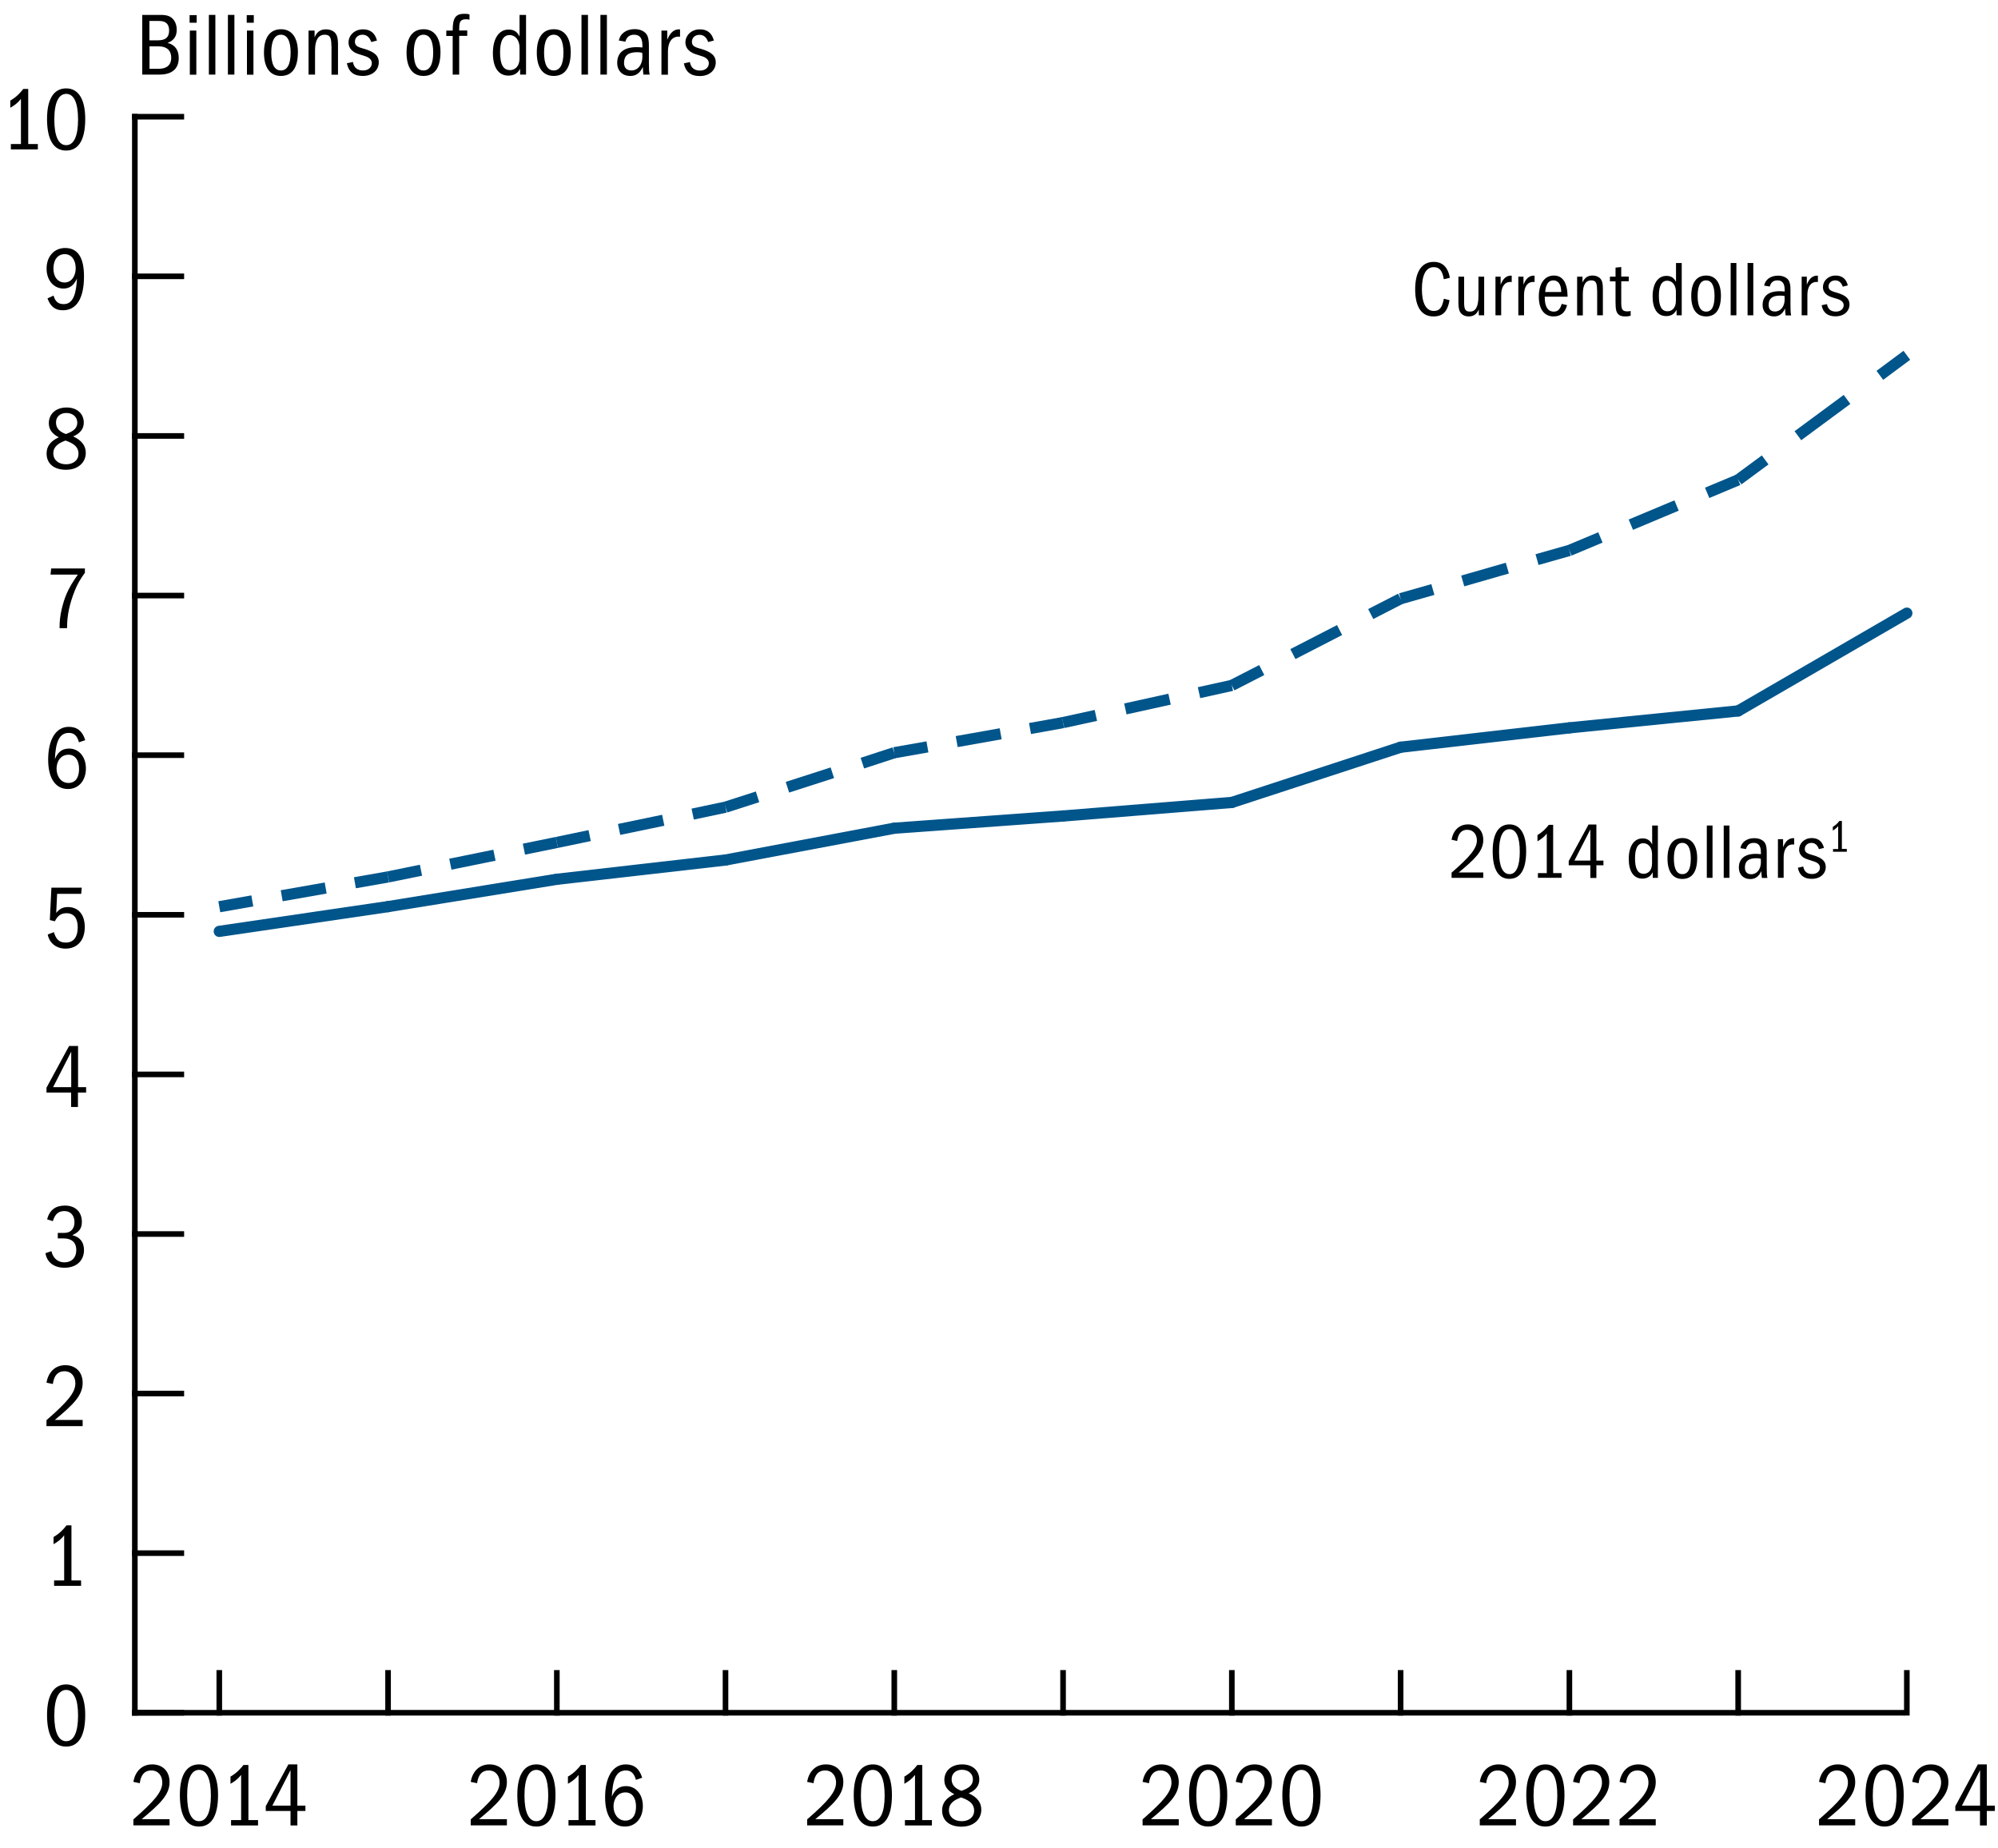 <?xml version="1.0" encoding="utf-8"?>
<!-- Generator: Adobe Illustrator 27.9.4, SVG Export Plug-In . SVG Version: 9.03 Build 54784)  -->
<svg version="1.1" xmlns="http://www.w3.org/2000/svg" xmlns:xlink="http://www.w3.org/1999/xlink" x="0px" y="0px"
	 viewBox="0 0 178.4 164.97" style="enable-background:new 0 0 178.4 164.97;" xml:space="preserve">
<style type="text/css">
	.st0{fill:none;stroke:#000000;stroke-width:0.5;stroke-linecap:square;stroke-miterlimit:10;}
	.st1{fill:none;stroke:#00558B;stroke-linecap:round;stroke-miterlimit:10;}
	.st2{fill:none;stroke:#00558B;stroke-miterlimit:10;}
	.st3{fill:none;stroke:#00558B;stroke-miterlimit:10;stroke-dasharray:3.987,2.658;}
	.st4{fill:none;stroke:#00558B;stroke-miterlimit:10;stroke-dasharray:4.02,2.68;}
	.st5{fill:none;stroke:#00558B;stroke-miterlimit:10;stroke-dasharray:4.026,2.684;}
	.st6{fill:none;stroke:#00558B;stroke-miterlimit:10;stroke-dasharray:4.214,2.809;}
	.st7{fill:none;stroke:#00558B;stroke-miterlimit:10;stroke-dasharray:3.989,2.659;}
	.st8{fill:none;stroke:#00558B;stroke-miterlimit:10;stroke-dasharray:4.042,2.694;}
	.st9{fill:none;stroke:#00558B;stroke-miterlimit:10;stroke-dasharray:4.688,3.125;}
	.st10{fill:none;stroke:#00558B;stroke-miterlimit:10;stroke-dasharray:4.146,2.764;}
	.st11{fill:none;stroke:#00558B;stroke-miterlimit:10;stroke-dasharray:4.428,2.952;}
	.st12{fill:none;stroke:#00558B;stroke-miterlimit:10;stroke-dasharray:5.453,3.635;}
</style>
<g id="extras">
</g>
<g id="graph">
	<g>
		<line class="st0" x1="12.04" y1="152.91" x2="169.8" y2="152.91"/>
		<g>
			<g>
				<line class="st0" x1="19.58" y1="152.91" x2="19.58" y2="149.35"/>
				<line class="st0" x1="34.65" y1="152.91" x2="34.65" y2="149.35"/>
				<line class="st0" x1="49.72" y1="152.91" x2="49.72" y2="149.35"/>
				<line class="st0" x1="64.78" y1="152.91" x2="64.78" y2="149.35"/>
				<line class="st0" x1="79.85" y1="152.91" x2="79.85" y2="149.35"/>
				<line class="st0" x1="94.92" y1="152.91" x2="94.92" y2="149.35"/>
				<line class="st0" x1="109.99" y1="152.91" x2="109.99" y2="149.35"/>
				<line class="st0" x1="125.06" y1="152.91" x2="125.06" y2="149.35"/>
				<line class="st0" x1="140.13" y1="152.91" x2="140.13" y2="149.35"/>
				<line class="st0" x1="155.2" y1="152.91" x2="155.2" y2="149.35"/>
				<line class="st0" x1="170.26" y1="152.91" x2="170.26" y2="149.35"/>
			</g>
			<g>
			</g>
		</g>
	</g>
	<g>
		<g>
			<g>
				<path d="M4.2,153.11c0-1.85,0.65-2.73,1.71-2.73c1.1,0,1.7,0.98,1.7,2.73c0,2.02-0.69,2.82-1.7,2.82
					C4.79,155.94,4.2,154.96,4.2,153.11z M6.97,153.16c0-1.5-0.37-2.29-1.06-2.29c-0.66,0-1.06,0.75-1.06,2.29
					c0,1.5,0.38,2.29,1.06,2.29S6.97,154.66,6.97,153.16z"/>
			</g>
			<g>
				<path d="M4.83,141.1h0.9v-4.03c-0.26,0.34-0.57,0.58-0.95,0.79v-0.64c0.55-0.32,0.88-0.68,1.16-1.04h0.44v4.92h0.86v0.48H4.83
					V141.1z"/>
			</g>
			<g>
				<path d="M4.15,126.79c1.88-1.64,2.58-2.46,2.58-3.29c0-0.6-0.35-1.08-0.98-1.08c-0.57,0-0.93,0.36-1.03,1.14l-0.57-0.12
					c0.17-0.99,0.81-1.56,1.68-1.56c0.94,0,1.55,0.62,1.55,1.58c0,1.13-0.84,1.94-2.49,3.31h2.49v0.55H4.15V126.79z"/>
			</g>
			<g>
				<path d="M5.16,110.07h0.55c0.7,0,0.94-0.47,0.94-0.95c0-0.61-0.35-1-0.9-1c-0.49,0-0.83,0.23-1.03,0.9l-0.51-0.16
					c0.22-0.86,0.77-1.23,1.59-1.23c0.92,0,1.51,0.56,1.51,1.45c0,0.54-0.19,0.9-0.86,1.19c0.7,0.17,1.05,0.63,1.05,1.34
					c0,0.9-0.64,1.57-1.74,1.57c-0.92,0-1.57-0.47-1.7-1.3l0.53-0.18c0.17,0.74,0.69,1,1.16,1c0.62,0,1.06-0.39,1.06-1.1
					c0-0.73-0.46-1.04-1.16-1.04H5.16V110.07z"/>
			</g>
			<g>
				<path d="M6.35,97.54H4.15v-0.43l2.02-3.73h0.8v3.68h0.72v0.48H6.96v1.29H6.35V97.54z M4.74,97.06h1.62v-3.17L4.74,97.06z"/>
			</g>
			<g>
				<path d="M5.88,84.15c0.75,0,1.06-0.57,1.06-1.36c0-0.81-0.34-1.26-1-1.26c-0.47,0-0.79,0.2-1.04,0.72l-0.45-0.11l0.14-2.89H7.3
					L7.25,79.8H5.1l-0.08,1.7c0.32-0.39,0.61-0.52,1.05-0.52c0.97,0,1.5,0.73,1.5,1.78c0,1.23-0.7,1.93-1.72,1.93
					c-0.79,0-1.43-0.46-1.59-1.26l0.55-0.21C5.03,83.96,5.37,84.15,5.88,84.15z"/>
			</g>
			<g>
				<path d="M6.15,65.43c-0.9,0-1.18,0.89-1.25,2.34c0.28-0.68,0.7-0.94,1.27-0.94c0.88,0,1.5,0.74,1.5,1.78
					c0,1.05-0.62,1.83-1.61,1.83c-1.06,0-1.76-0.9-1.76-2.62c0-1.78,0.68-2.93,1.84-2.93c0.74,0,1.22,0.37,1.47,1.19l-0.56,0.19
					C6.89,65.67,6.6,65.43,6.15,65.43z M7.06,68.65c0-0.8-0.37-1.27-0.94-1.27c-0.72,0-1.07,0.62-1.07,1.25
					c0,0.65,0.38,1.27,1.06,1.27C6.72,69.9,7.06,69.44,7.06,68.65z"/>
			</g>
			<g>
				<path d="M5.32,55.97c0-0.51,0.06-1.03,0.18-1.55c0.26-1.08,0.53-1.82,1.45-3.12H4.51l0.06-0.55h3.01v0.39
					c-0.39,0.52-0.7,1.06-0.91,1.61c-0.44,1.11-0.68,2.14-0.68,3.23v0.1H5.32V55.97z"/>
			</g>
			<g>
				<path d="M7.66,40.43c0,0.83-0.66,1.51-1.77,1.51c-1.11,0-1.73-0.58-1.73-1.45c0-0.63,0.33-1.1,1.09-1.45
					c-0.62-0.32-0.89-0.72-0.89-1.26c0-0.82,0.62-1.4,1.59-1.4c0.93,0,1.53,0.55,1.53,1.35c0,0.55-0.32,0.97-0.95,1.23
					C7.32,39.32,7.66,39.82,7.66,40.43z M4.76,40.47c0,0.6,0.47,0.98,1.14,0.98c0.63,0,1.11-0.35,1.11-0.94
					c0-0.54-0.32-0.89-1.16-1.18C5.23,39.56,4.76,39.87,4.76,40.47z M6.9,37.73c0-0.5-0.39-0.86-0.98-0.86
					c-0.54,0-0.92,0.34-0.92,0.84c0,0.46,0.24,0.81,0.88,1.04C6.63,38.49,6.9,38.18,6.9,37.73z"/>
			</g>
			<g>
				<path d="M5.71,27.15c0.92,0,1.11-1.2,1.16-2.28c-0.28,0.65-0.7,0.89-1.21,0.89c-0.83,0-1.5-0.7-1.5-1.78
					c0-1.11,0.7-1.84,1.66-1.84c1.11,0,1.68,0.83,1.68,2.53c0,1.96-0.66,3.03-1.88,3.03c-0.67,0-1.1-0.3-1.38-1.06l0.54-0.25
					C4.96,27.02,5.29,27.15,5.71,27.15z M6.76,23.95c0-0.7-0.35-1.26-0.98-1.26c-0.62,0-1.01,0.5-1.01,1.29c0,0.77,0.42,1.24,1,1.24
					C6.39,25.22,6.76,24.63,6.76,23.95z"/>
			</g>
			<g>
				<path d="M0.97,12.86h0.9V8.83C1.61,9.17,1.3,9.4,0.92,9.62V8.98C1.47,8.66,1.8,8.3,2.08,7.94h0.44v4.92h0.86v0.48H0.97V12.86z"
					/>
				<path d="M4.2,10.62c0-1.85,0.65-2.73,1.71-2.73c1.1,0,1.7,0.98,1.7,2.73c0,2.02-0.69,2.82-1.7,2.82
					C4.79,13.45,4.2,12.47,4.2,10.62z M6.97,10.67c0-1.5-0.37-2.29-1.06-2.29c-0.66,0-1.06,0.75-1.06,2.29
					c0,1.5,0.38,2.29,1.06,2.29S6.97,12.17,6.97,10.67z"/>
			</g>
		</g>
		<line class="st0" x1="12.04" y1="152.91" x2="12.04" y2="10.42"/>
		<g>
			<g>
				<line class="st0" x1="12.04" y1="152.91" x2="16.19" y2="152.91"/>
				<line class="st0" x1="12.04" y1="138.66" x2="16.19" y2="138.66"/>
				<line class="st0" x1="12.04" y1="124.41" x2="16.19" y2="124.41"/>
				<line class="st0" x1="12.04" y1="110.17" x2="16.19" y2="110.17"/>
				<line class="st0" x1="12.04" y1="95.92" x2="16.19" y2="95.92"/>
				<line class="st0" x1="12.04" y1="81.67" x2="16.19" y2="81.67"/>
				<line class="st0" x1="12.04" y1="67.42" x2="16.19" y2="67.42"/>
				<line class="st0" x1="12.04" y1="53.17" x2="16.19" y2="53.17"/>
				<line class="st0" x1="12.04" y1="38.92" x2="16.19" y2="38.92"/>
				<line class="st0" x1="12.04" y1="24.67" x2="16.19" y2="24.67"/>
				<line class="st0" x1="12.04" y1="10.42" x2="16.19" y2="10.42"/>
			</g>
			<g>
			</g>
		</g>
	</g>
	<g>
		<g>
			<g>
				<line class="st1" x1="34.65" y1="80.94" x2="19.58" y2="83.15"/>
				<line class="st1" x1="49.72" y1="78.5" x2="34.65" y2="80.94"/>
				<line class="st1" x1="64.78" y1="76.78" x2="49.72" y2="78.5"/>
				<line class="st1" x1="79.85" y1="73.94" x2="64.78" y2="76.78"/>
				<line class="st1" x1="94.92" y1="72.85" x2="79.85" y2="73.94"/>
				<line class="st1" x1="109.99" y1="71.64" x2="94.92" y2="72.85"/>
				<line class="st1" x1="125.06" y1="66.71" x2="109.99" y2="71.64"/>
				<line class="st1" x1="140.13" y1="64.98" x2="125.06" y2="66.71"/>
				<line class="st1" x1="155.2" y1="63.47" x2="140.13" y2="64.98"/>
				<line class="st1" x1="170.26" y1="54.74" x2="155.2" y2="63.47"/>
			</g>
		</g>
		<g>
			<g>
				<g>
					<g>
						<line class="st2" x1="34.65" y1="78.29" x2="31.69" y2="78.81"/>
						<line class="st3" x1="29.08" y1="79.28" x2="23.84" y2="80.2"/>
						<line class="st2" x1="22.53" y1="80.43" x2="19.58" y2="80.95"/>
					</g>
				</g>
				<g>
					<g>
						<line class="st2" x1="49.72" y1="75.21" x2="46.78" y2="75.81"/>
						<line class="st4" x1="44.15" y1="76.35" x2="38.9" y2="77.42"/>
						<line class="st2" x1="37.59" y1="77.69" x2="34.65" y2="78.29"/>
					</g>
				</g>
				<g>
					<g>
						<line class="st2" x1="64.78" y1="72.06" x2="61.85" y2="72.68"/>
						<line class="st5" x1="59.22" y1="73.23" x2="53.97" y2="74.32"/>
						<line class="st2" x1="52.65" y1="74.6" x2="49.72" y2="75.21"/>
					</g>
				</g>
				<g>
					<g>
						<line class="st2" x1="79.85" y1="67.2" x2="77" y2="68.13"/>
						<line class="st6" x1="74.32" y1="68.99" x2="68.98" y2="70.71"/>
						<line class="st2" x1="67.64" y1="71.14" x2="64.78" y2="72.06"/>
					</g>
				</g>
				<g>
					<g>
						<line class="st2" x1="94.92" y1="64.51" x2="91.97" y2="65.04"/>
						<line class="st7" x1="89.35" y1="65.51" x2="84.11" y2="66.44"/>
						<line class="st2" x1="82.81" y1="66.68" x2="79.85" y2="67.2"/>
					</g>
				</g>
				<g>
					<g>
						<line class="st2" x1="109.99" y1="61.19" x2="107.06" y2="61.84"/>
						<line class="st8" x1="104.43" y1="62.42" x2="99.17" y2="63.58"/>
						<line class="st2" x1="97.85" y1="63.87" x2="94.92" y2="64.51"/>
					</g>
				</g>
				<g>
					<g>
						<line class="st2" x1="125.06" y1="53.45" x2="122.39" y2="54.82"/>
						<line class="st9" x1="119.61" y1="56.25" x2="114.05" y2="59.11"/>
						<line class="st2" x1="112.66" y1="59.82" x2="109.99" y2="61.19"/>
					</g>
				</g>
				<g>
					<g>
						<line class="st2" x1="140.13" y1="49.14" x2="137.24" y2="49.96"/>
						<line class="st10" x1="134.59" y1="50.72" x2="129.27" y2="52.25"/>
						<line class="st2" x1="127.94" y1="52.63" x2="125.06" y2="53.45"/>
					</g>
				</g>
				<g>
					<g>
						<line class="st2" x1="155.2" y1="42.84" x2="152.43" y2="44"/>
						<line class="st11" x1="149.7" y1="45.13" x2="144.26" y2="47.41"/>
						<line class="st2" x1="142.9" y1="47.98" x2="140.13" y2="49.14"/>
					</g>
				</g>
				<g>
					<g>
						<line class="st2" x1="170.26" y1="31.72" x2="167.85" y2="33.51"/>
						<line class="st12" x1="164.92" y1="35.66" x2="159.07" y2="39.98"/>
						<line class="st2" x1="157.61" y1="41.06" x2="155.2" y2="42.84"/>
					</g>
				</g>
			</g>
		</g>
	</g>
	<g>
		<g>
		</g>
		<g>
		</g>
	</g>
	<g>
		<g>
			<path d="M162.42,162.43c1.88-1.64,2.58-2.46,2.58-3.29c0-0.6-0.35-1.08-0.98-1.08c-0.57,0-0.93,0.36-1.03,1.14l-0.57-0.12
				c0.17-0.99,0.81-1.56,1.68-1.56c0.94,0,1.55,0.62,1.55,1.58c0,1.13-0.84,1.94-2.5,3.31h2.5v0.55h-3.23V162.43z"/>
			<path d="M166.57,160.25c0-1.85,0.65-2.73,1.71-2.73c1.1,0,1.7,0.98,1.7,2.73c0,2.02-0.69,2.82-1.7,2.82
				C167.15,163.08,166.57,162.1,166.57,160.25z M169.34,160.3c0-1.5-0.37-2.29-1.06-2.29c-0.66,0-1.06,0.75-1.06,2.29
				c0,1.5,0.38,2.29,1.06,2.29S169.34,161.8,169.34,160.3z"/>
			<path d="M170.74,162.43c1.88-1.64,2.58-2.46,2.58-3.29c0-0.6-0.35-1.08-0.98-1.08c-0.57,0-0.93,0.36-1.03,1.14l-0.57-0.12
				c0.17-0.99,0.81-1.56,1.68-1.56c0.94,0,1.55,0.62,1.55,1.58c0,1.13-0.84,1.94-2.5,3.31h2.5v0.55h-3.23V162.43z"/>
			<path d="M176.8,161.68h-2.21v-0.43l2.01-3.73h0.8v3.68h0.72v0.48h-0.72v1.29h-0.61V161.68z M175.18,161.2h1.62v-3.17
				L175.18,161.2z"/>
		</g>
		<g>
		</g>
		<g>
			<path d="M132.13,162.43c1.88-1.64,2.58-2.46,2.58-3.29c0-0.6-0.35-1.08-0.98-1.08c-0.57,0-0.93,0.36-1.03,1.14l-0.57-0.12
				c0.17-0.99,0.81-1.56,1.68-1.56c0.94,0,1.55,0.62,1.55,1.58c0,1.13-0.84,1.94-2.49,3.31h2.49v0.55h-3.23V162.43z"/>
			<path d="M136.28,160.25c0-1.85,0.65-2.73,1.71-2.73c1.1,0,1.7,0.98,1.7,2.73c0,2.02-0.69,2.82-1.7,2.82
				C136.87,163.08,136.28,162.1,136.28,160.25z M139.05,160.3c0-1.5-0.37-2.29-1.06-2.29c-0.66,0-1.06,0.75-1.06,2.29
				c0,1.5,0.38,2.29,1.06,2.29S139.05,161.8,139.05,160.3z"/>
			<path d="M140.46,162.43c1.88-1.64,2.58-2.46,2.58-3.29c0-0.6-0.35-1.08-0.98-1.08c-0.57,0-0.93,0.36-1.03,1.14l-0.57-0.12
				c0.17-0.99,0.81-1.56,1.68-1.56c0.94,0,1.55,0.62,1.55,1.58c0,1.13-0.84,1.94-2.49,3.31h2.49v0.55h-3.23V162.43z"/>
			<path d="M144.61,162.43c1.88-1.64,2.58-2.46,2.58-3.29c0-0.6-0.35-1.08-0.98-1.08c-0.57,0-0.93,0.36-1.03,1.14l-0.57-0.12
				c0.17-0.99,0.81-1.56,1.68-1.56c0.94,0,1.55,0.62,1.55,1.58c0,1.13-0.84,1.94-2.5,3.31h2.5v0.55h-3.23V162.43z"/>
		</g>
		<g>
		</g>
		<g>
			<path d="M102.02,162.43c1.88-1.64,2.58-2.46,2.58-3.29c0-0.6-0.35-1.08-0.98-1.08c-0.57,0-0.93,0.36-1.03,1.14l-0.57-0.12
				c0.17-0.99,0.81-1.56,1.68-1.56c0.94,0,1.55,0.62,1.55,1.58c0,1.13-0.84,1.94-2.49,3.31h2.49v0.55h-3.23V162.43z"/>
			<path d="M106.17,160.25c0-1.85,0.65-2.73,1.71-2.73c1.1,0,1.7,0.98,1.7,2.73c0,2.02-0.69,2.82-1.7,2.82
				C106.75,163.08,106.17,162.1,106.17,160.25z M108.94,160.3c0-1.5-0.37-2.29-1.06-2.29c-0.66,0-1.06,0.75-1.06,2.29
				c0,1.5,0.38,2.29,1.06,2.29S108.94,161.8,108.94,160.3z"/>
			<path d="M110.34,162.43c1.88-1.64,2.58-2.46,2.58-3.29c0-0.6-0.35-1.08-0.98-1.08c-0.57,0-0.93,0.36-1.03,1.14l-0.57-0.12
				c0.17-0.99,0.81-1.56,1.68-1.56c0.94,0,1.55,0.62,1.55,1.58c0,1.13-0.84,1.94-2.49,3.31h2.49v0.55h-3.23V162.43z"/>
			<path d="M114.5,160.25c0-1.85,0.65-2.73,1.71-2.73c1.1,0,1.7,0.98,1.7,2.73c0,2.02-0.69,2.82-1.7,2.82
				C115.08,163.08,114.5,162.1,114.5,160.25z M117.26,160.3c0-1.5-0.37-2.29-1.06-2.29c-0.66,0-1.06,0.75-1.06,2.29
				c0,1.5,0.38,2.29,1.06,2.29S117.26,161.8,117.26,160.3z"/>
		</g>
		<g>
		</g>
		<g>
			<path d="M72.07,162.43c1.88-1.64,2.58-2.46,2.58-3.29c0-0.6-0.35-1.08-0.98-1.08c-0.57,0-0.93,0.36-1.03,1.14l-0.57-0.12
				c0.17-0.99,0.81-1.56,1.68-1.56c0.94,0,1.55,0.62,1.55,1.58c0,1.13-0.84,1.94-2.5,3.31h2.5v0.55h-3.23V162.43z"/>
			<path d="M76.23,160.25c0-1.85,0.65-2.73,1.71-2.73c1.1,0,1.7,0.98,1.7,2.73c0,2.02-0.69,2.82-1.7,2.82
				C76.81,163.08,76.23,162.1,76.23,160.25z M78.99,160.3c0-1.5-0.37-2.29-1.06-2.29c-0.66,0-1.06,0.75-1.06,2.29
				c0,1.5,0.38,2.29,1.06,2.29S78.99,161.8,78.99,160.3z"/>
			<path d="M80.8,162.49h0.9v-4.03c-0.26,0.34-0.57,0.58-0.95,0.79v-0.64c0.55-0.32,0.88-0.68,1.16-1.04h0.44v4.92h0.86v0.48H80.8
				V162.49z"/>
			<path d="M87.62,161.57c0,0.83-0.66,1.51-1.77,1.51c-1.11,0-1.73-0.58-1.73-1.45c0-0.63,0.33-1.1,1.09-1.45
				c-0.62-0.32-0.89-0.72-0.89-1.26c0-0.82,0.62-1.4,1.59-1.4c0.93,0,1.53,0.55,1.53,1.35c0,0.55-0.32,0.97-0.95,1.23
				C87.29,160.46,87.62,160.95,87.62,161.57z M84.73,161.61c0,0.6,0.47,0.98,1.14,0.98c0.63,0,1.11-0.35,1.11-0.94
				c0-0.54-0.32-0.89-1.16-1.18C85.2,160.69,84.73,161,84.73,161.61z M86.87,158.86c0-0.5-0.39-0.86-0.98-0.86
				c-0.54,0-0.92,0.34-0.92,0.84c0,0.46,0.24,0.81,0.88,1.04C86.6,159.62,86.87,159.31,86.87,158.86z"/>
		</g>
		<g>
		</g>
		<g>
			<path d="M42.03,162.43c1.88-1.64,2.58-2.46,2.58-3.29c0-0.6-0.35-1.08-0.98-1.08c-0.57,0-0.93,0.36-1.03,1.14l-0.57-0.12
				c0.17-0.99,0.81-1.56,1.68-1.56c0.94,0,1.55,0.62,1.55,1.58c0,1.13-0.84,1.94-2.49,3.31h2.49v0.55h-3.23V162.43z"/>
			<path d="M46.19,160.25c0-1.85,0.65-2.73,1.71-2.73c1.1,0,1.7,0.98,1.7,2.73c0,2.02-0.69,2.82-1.7,2.82
				C46.77,163.08,46.19,162.1,46.19,160.25z M48.95,160.3c0-1.5-0.37-2.29-1.06-2.29c-0.66,0-1.06,0.75-1.06,2.29
				c0,1.5,0.38,2.29,1.06,2.29S48.95,161.8,48.95,160.3z"/>
			<path d="M50.76,162.49h0.9v-4.03c-0.26,0.34-0.57,0.58-0.95,0.79v-0.64c0.55-0.32,0.88-0.68,1.16-1.04h0.44v4.92h0.86v0.48h-2.41
				V162.49z"/>
			<path d="M55.88,158.06c-0.9,0-1.18,0.89-1.25,2.34c0.28-0.68,0.7-0.94,1.27-0.94c0.88,0,1.5,0.74,1.5,1.78
				c0,1.05-0.62,1.83-1.61,1.83c-1.06,0-1.76-0.9-1.76-2.62c0-1.78,0.68-2.93,1.84-2.93c0.74,0,1.22,0.37,1.47,1.19l-0.56,0.19
				C56.62,158.3,56.33,158.06,55.88,158.06z M56.79,161.29c0-0.8-0.37-1.27-0.94-1.27c-0.72,0-1.07,0.62-1.07,1.25
				c0,0.65,0.38,1.27,1.06,1.27C56.45,162.53,56.79,162.08,56.79,161.29z"/>
		</g>
		<g>
		</g>
		<g>
			<path d="M11.91,162.43c1.88-1.64,2.58-2.46,2.58-3.29c0-0.6-0.35-1.08-0.98-1.08c-0.57,0-0.93,0.36-1.03,1.14l-0.57-0.12
				c0.17-0.99,0.81-1.56,1.68-1.56c0.94,0,1.55,0.62,1.55,1.58c0,1.13-0.84,1.94-2.49,3.31h2.49v0.55h-3.23V162.43z"/>
			<path d="M16.06,160.25c0-1.85,0.65-2.73,1.71-2.73c1.1,0,1.7,0.98,1.7,2.73c0,2.02-0.69,2.82-1.7,2.82
				C16.64,163.08,16.06,162.1,16.06,160.25z M18.83,160.3c0-1.5-0.37-2.29-1.06-2.29c-0.66,0-1.06,0.75-1.06,2.29
				c0,1.5,0.38,2.29,1.06,2.29S18.83,161.8,18.83,160.3z"/>
			<path d="M20.63,162.49h0.9v-4.03c-0.26,0.34-0.57,0.58-0.95,0.79v-0.64c0.55-0.32,0.88-0.68,1.16-1.04h0.44v4.92h0.86v0.48h-2.41
				V162.49z"/>
			<path d="M25.94,161.68h-2.21v-0.43l2.02-3.73h0.8v3.68h0.72v0.48h-0.72v1.29h-0.61V161.68z M24.32,161.2h1.62v-3.17L24.32,161.2z
				"/>
		</g>
	</g>
	<g>
		<path d="M12.7,1.33h1.61c0.31,0,0.57,0.02,0.81,0.13c0.38,0.17,0.66,0.61,0.66,1.2c0,0.57-0.25,0.96-0.82,1.17
			c0.64,0.16,1,0.62,1,1.34c0,1-0.63,1.49-1.74,1.49H12.7V1.33z M15.1,2.72c0-0.54-0.25-0.85-0.92-0.85h-0.84V3.6h0.76
			C14.83,3.6,15.1,3.29,15.1,2.72z M15.29,5.16c0-0.64-0.39-1.02-1.1-1.02h-0.84v2h0.86C14.89,6.13,15.29,5.8,15.29,5.16z"/>
		<path d="M16.93,1.35h0.63v0.68h-0.63V1.35z M16.95,2.73h0.58v3.94h-0.58V2.73z"/>
		<path d="M18.65,1.33h0.58v5.33h-0.58V1.33z"/>
		<path d="M20.35,1.33h0.58v5.33h-0.58V1.33z"/>
		<path d="M22.03,1.35h0.63v0.68h-0.63V1.35z M22.05,2.73h0.58v3.94h-0.58V2.73z"/>
		<path d="M23.57,4.7c0-1.37,0.54-2.09,1.53-2.09c0.97,0,1.5,0.78,1.5,2.04c0,1.4-0.52,2.13-1.52,2.13C24.09,6.78,23.57,6,23.57,4.7
			z M25.95,4.7c0-1.06-0.3-1.6-0.87-1.6c-0.57,0-0.86,0.57-0.86,1.6c0,1.06,0.3,1.59,0.86,1.59S25.95,5.76,25.95,4.7z"/>
		<path d="M29.59,4.12c0-0.78-0.13-1.02-0.6-1.02c-0.6,0-0.86,0.54-0.86,1.39v2.17h-0.58V2.73h0.54v0.61
			c0.22-0.54,0.57-0.72,1.02-0.72c0.25,0,0.45,0.06,0.62,0.16c0.32,0.2,0.45,0.49,0.45,1.2v2.69h-0.58V4.12z"/>
		<path d="M31.12,3.79c0-0.6,0.5-1.17,1.29-1.17c0.63,0,1.07,0.3,1.25,1l-0.51,0.13C33,3.32,32.73,3.1,32.37,3.1
			c-0.42,0-0.68,0.28-0.68,0.61c0,0.34,0.17,0.47,0.76,0.63c1.08,0.3,1.37,0.7,1.37,1.22c0,0.66-0.52,1.22-1.43,1.22
			c-0.79,0-1.26-0.36-1.42-1.13l0.54-0.12c0.09,0.51,0.39,0.76,0.91,0.76c0.48,0,0.78-0.29,0.78-0.65c0-0.3-0.22-0.5-0.58-0.62
			l-0.62-0.2C31.21,4.57,31.12,4.05,31.12,3.79z"/>
		<path d="M36.3,4.7c0-1.37,0.54-2.09,1.53-2.09c0.97,0,1.5,0.78,1.5,2.04c0,1.4-0.52,2.13-1.52,2.13C36.81,6.78,36.3,6,36.3,4.7z
			 M38.68,4.7c0-1.06-0.3-1.6-0.87-1.6c-0.57,0-0.86,0.57-0.86,1.6c0,1.06,0.3,1.59,0.86,1.59S38.68,5.76,38.68,4.7z"/>
		<path d="M40.42,3.21h-0.57V2.73h0.57c0-1.13,0.25-1.5,1.05-1.5c0.19,0,0.33,0.02,0.45,0.05v0.48c-0.13-0.03-0.18-0.04-0.28-0.04
			c-0.18,0-0.31,0.02-0.4,0.08C41.06,1.9,41,2.08,41,2.66v0.06h0.72v0.48H41v3.46h-0.58V3.21z"/>
		<path d="M46.45,6.12c-0.22,0.44-0.58,0.63-1.06,0.63c-0.9,0-1.38-0.76-1.38-2.01c0-1.3,0.54-2.1,1.4-2.1
			c0.42,0,0.75,0.14,0.98,0.62V1.33h0.58v5.33h-0.53V6.12z M45.5,3.13c-0.55,0-0.85,0.5-0.85,1.54c0,1.09,0.29,1.59,0.89,1.59
			c0.38,0,0.85-0.27,0.85-1.06V4.26C46.39,3.59,46.02,3.13,45.5,3.13z"/>
		<path d="M47.93,4.7c0-1.37,0.54-2.09,1.53-2.09c0.97,0,1.5,0.78,1.5,2.04c0,1.4-0.52,2.13-1.52,2.13C48.44,6.78,47.93,6,47.93,4.7
			z M50.31,4.7c0-1.06-0.3-1.6-0.87-1.6c-0.57,0-0.86,0.57-0.86,1.6c0,1.06,0.3,1.59,0.86,1.59S50.31,5.76,50.31,4.7z"/>
		<path d="M51.92,1.33h0.58v5.33h-0.58V1.33z"/>
		<path d="M53.61,1.33h0.58v5.33h-0.58V1.33z"/>
		<path d="M57.4,5.97c-0.27,0.58-0.62,0.81-1.13,0.81c-0.7,0-1.16-0.46-1.16-1.17c0-0.79,0.47-1.4,1.73-1.4
			c0.2,0,0.34,0.01,0.52,0.03v-0.2c0-0.69-0.28-0.94-0.74-0.94c-0.39,0-0.66,0.18-0.78,0.62l-0.58-0.1c0.11-0.64,0.69-1.02,1.4-1.02
			c0.27,0,0.5,0.05,0.7,0.15c0.41,0.22,0.58,0.5,0.58,1.33v1.5c0,0.64,0.01,0.81,0.07,1.08h-0.56C57.43,6.48,57.4,6.27,57.4,5.97z
			 M56.89,4.66c-0.81,0-1.17,0.32-1.17,0.95c0,0.41,0.2,0.68,0.66,0.68c0.58,0,0.98-0.52,0.98-1.22c0-0.12-0.01-0.32-0.02-0.36
			C57.2,4.68,57.06,4.66,56.89,4.66z"/>
		<path d="M59.06,2.73h0.52v0.82c0.26-0.66,0.62-0.93,1.04-0.93h0.1v0.66l-0.14-0.01c-0.6,0-0.94,0.52-0.94,1.32v2.08h-0.58V2.73z"
			/>
		<path d="M61.2,3.79c0-0.6,0.5-1.17,1.29-1.17c0.63,0,1.07,0.3,1.25,1l-0.51,0.13c-0.14-0.42-0.41-0.64-0.77-0.64
			c-0.42,0-0.68,0.28-0.68,0.61c0,0.34,0.17,0.47,0.76,0.63c1.08,0.3,1.37,0.7,1.37,1.22c0,0.66-0.52,1.22-1.43,1.22
			c-0.79,0-1.26-0.36-1.42-1.13l0.54-0.12c0.09,0.51,0.39,0.76,0.91,0.76c0.48,0,0.78-0.29,0.78-0.65c0-0.3-0.22-0.5-0.58-0.62
			l-0.62-0.2C61.3,4.57,61.2,4.05,61.2,3.79z"/>
	</g>
	<g>
		<path d="M127.98,28.25c-1.07,0-1.62-0.88-1.62-2.42c0-1.53,0.56-2.45,1.65-2.45c0.78,0,1.27,0.45,1.45,1.42l-0.54,0.13
			c-0.13-0.76-0.39-1.08-0.9-1.08c-0.68,0-1.06,0.67-1.06,1.96c0,1.25,0.37,1.95,1.06,1.95c0.53,0,0.74-0.29,0.9-1.09l0.51,0.13
			C129.25,27.79,128.87,28.25,127.98,28.25z"/>
		<path d="M132.04,27.64c-0.19,0.42-0.48,0.61-0.9,0.61c-0.27,0-0.5-0.08-0.68-0.27c-0.16-0.18-0.24-0.47-0.24-0.94V24.7h0.51v2.28
			c0,0.65,0.11,0.84,0.53,0.84c0.48,0,0.75-0.41,0.75-1.4V24.7h0.51v3.45h-0.48V27.64z"/>
		<path d="M133.53,24.7h0.46v0.72c0.22-0.58,0.54-0.81,0.91-0.81h0.08v0.57l-0.12-0.01c-0.53,0-0.82,0.46-0.82,1.16v1.82h-0.51V24.7
			z"/>
		<path d="M135.57,24.7h0.46v0.72c0.22-0.58,0.54-0.81,0.91-0.81h0.08v0.57l-0.12-0.01c-0.53,0-0.82,0.46-0.82,1.16v1.82h-0.51V24.7
			z"/>
		<path d="M138.72,28.25c-0.84,0-1.32-0.65-1.32-1.77c0-1.18,0.53-1.88,1.34-1.88c0.78,0,1.21,0.6,1.23,1.89h-2.04v0.05
			c0,0.85,0.28,1.28,0.81,1.28c0.32,0,0.55-0.16,0.7-0.69l0.48,0.11C139.76,27.89,139.37,28.25,138.72,28.25z M138.69,25.03
			c-0.4,0-0.67,0.32-0.72,1.04h1.43C139.4,25.4,139.14,25.03,138.69,25.03z"/>
		<path d="M142.6,25.92c0-0.68-0.11-0.89-0.52-0.89c-0.53,0-0.75,0.47-0.75,1.22v1.91h-0.51V24.7h0.48v0.53
			c0.2-0.47,0.5-0.63,0.89-0.63c0.22,0,0.39,0.05,0.54,0.14c0.28,0.17,0.39,0.43,0.39,1.05v2.36h-0.51V25.92z"/>
		<path d="M145.14,28.25c-0.26,0-0.45-0.04-0.57-0.13c-0.26-0.2-0.32-0.47-0.32-1.19v-1.81h-0.5V24.7h0.5v-0.81l0.51-0.05v0.85h0.67
			v0.42h-0.67v1.81c0,0.62,0.04,0.88,0.53,0.88c0.12,0,0.2-0.01,0.31-0.04v0.43C145.41,28.24,145.3,28.25,145.14,28.25z"/>
		<path d="M149.69,27.67c-0.2,0.39-0.51,0.55-0.92,0.55c-0.79,0-1.21-0.67-1.21-1.76c0-1.14,0.48-1.83,1.23-1.83
			c0.37,0,0.66,0.13,0.86,0.54v-1.69h0.51v4.67h-0.46V27.67z M148.86,25.06c-0.48,0-0.74,0.44-0.74,1.34c0,0.95,0.25,1.39,0.78,1.39
			c0.33,0,0.74-0.24,0.74-0.93v-0.82C149.64,25.46,149.32,25.06,148.86,25.06z"/>
		<path d="M151.01,26.43c0-1.2,0.47-1.83,1.34-1.83c0.85,0,1.31,0.69,1.31,1.79c0,1.23-0.46,1.86-1.33,1.86
			C151.46,28.25,151.01,27.57,151.01,26.43z M153.09,26.43c0-0.92-0.26-1.4-0.76-1.4c-0.5,0-0.75,0.5-0.75,1.4
			c0,0.93,0.26,1.39,0.76,1.39S153.09,27.36,153.09,26.43z"/>
		<path d="M154.53,23.48h0.51v4.67h-0.51V23.48z"/>
		<path d="M156.04,23.48h0.51v4.67h-0.51V23.48z"/>
		<path d="M159.39,27.54c-0.24,0.5-0.55,0.71-0.99,0.71c-0.61,0-1.02-0.41-1.02-1.02c0-0.69,0.41-1.23,1.51-1.23
			c0.17,0,0.29,0.01,0.46,0.03v-0.17c0-0.6-0.25-0.83-0.64-0.83c-0.34,0-0.58,0.15-0.69,0.55l-0.5-0.08c0.1-0.56,0.6-0.89,1.23-0.89
			c0.24,0,0.44,0.04,0.62,0.13c0.36,0.19,0.5,0.43,0.5,1.16v1.31c0,0.56,0.01,0.71,0.06,0.95h-0.49
			C159.41,27.99,159.39,27.8,159.39,27.54z M158.94,26.39c-0.71,0-1.02,0.28-1.02,0.83c0,0.36,0.17,0.59,0.57,0.59
			c0.51,0,0.86-0.46,0.86-1.07c0-0.11-0.01-0.28-0.01-0.32C159.21,26.41,159.09,26.39,158.94,26.39z"/>
		<path d="M160.87,24.7h0.46v0.72c0.22-0.58,0.54-0.81,0.91-0.81h0.08v0.57l-0.12-0.01c-0.53,0-0.82,0.46-0.82,1.16v1.82h-0.51V24.7
			z"/>
		<path d="M162.77,25.63c0-0.53,0.44-1.03,1.13-1.03c0.55,0,0.94,0.27,1.09,0.88l-0.45,0.11c-0.13-0.37-0.36-0.56-0.67-0.56
			c-0.36,0-0.6,0.25-0.6,0.53c0,0.29,0.15,0.41,0.67,0.55c0.95,0.26,1.2,0.61,1.2,1.07c0,0.58-0.46,1.06-1.25,1.06
			c-0.69,0-1.11-0.31-1.24-0.99l0.48-0.1c0.08,0.45,0.34,0.67,0.8,0.67c0.42,0,0.69-0.25,0.69-0.57c0-0.27-0.2-0.44-0.5-0.54
			l-0.55-0.17C162.85,26.32,162.77,25.86,162.77,25.63z"/>
	</g>
	<g>
		<path d="M129.61,77.91c1.65-1.44,2.26-2.16,2.26-2.88c0-0.53-0.31-0.95-0.86-0.95c-0.5,0-0.81,0.32-0.9,1l-0.5-0.11
			c0.15-0.87,0.71-1.37,1.47-1.37c0.82,0,1.36,0.55,1.36,1.39c0,0.99-0.74,1.7-2.19,2.9h2.19v0.48h-2.83V77.91z"/>
		<path d="M133.28,75.99c0-1.62,0.57-2.39,1.5-2.39c0.96,0,1.49,0.85,1.49,2.39c0,1.77-0.6,2.47-1.49,2.47
			C133.79,78.47,133.28,77.62,133.28,75.99z M135.7,76.04c0-1.32-0.32-2.01-0.93-2.01c-0.58,0-0.92,0.66-0.92,2.01
			c0,1.32,0.34,2,0.93,2C135.37,78.05,135.7,77.35,135.7,76.04z"/>
		<path d="M137.32,77.95h0.79v-3.53c-0.23,0.3-0.5,0.5-0.83,0.69v-0.56c0.48-0.28,0.77-0.6,1.01-0.91h0.39v4.31h0.75v0.42h-2.11
			V77.95z"/>
		<path d="M142,77.25h-1.93v-0.38l1.77-3.26h0.7v3.22h0.63v0.42h-0.63v1.13H142V77.25z M140.58,76.83H142v-2.78L140.58,76.83z"/>
		<path d="M147.56,77.89c-0.2,0.38-0.51,0.55-0.92,0.55c-0.79,0-1.21-0.67-1.21-1.76c0-1.14,0.48-1.83,1.23-1.83
			c0.37,0,0.66,0.13,0.86,0.54V73.7h0.51v4.67h-0.46V77.89z M146.73,75.28c-0.48,0-0.74,0.44-0.74,1.34c0,0.95,0.25,1.39,0.78,1.39
			c0.33,0,0.74-0.24,0.74-0.93v-0.82C147.51,75.68,147.19,75.28,146.73,75.28z"/>
		<path d="M148.89,76.65c0-1.2,0.47-1.83,1.34-1.83c0.85,0,1.31,0.69,1.31,1.79c0,1.23-0.46,1.86-1.33,1.86
			C149.34,78.47,148.89,77.79,148.89,76.65z M150.97,76.65c0-0.92-0.26-1.4-0.76-1.4c-0.5,0-0.75,0.5-0.75,1.4
			c0,0.93,0.26,1.39,0.76,1.39S150.97,77.58,150.97,76.65z"/>
		<path d="M152.4,73.7h0.51v4.67h-0.51V73.7z"/>
		<path d="M153.91,73.7h0.51v4.67h-0.51V73.7z"/>
		<path d="M157.27,77.77c-0.24,0.5-0.55,0.71-0.99,0.71c-0.61,0-1.02-0.41-1.02-1.02c0-0.69,0.41-1.23,1.51-1.23
			c0.18,0,0.29,0.01,0.46,0.03v-0.18c0-0.6-0.25-0.83-0.64-0.83c-0.34,0-0.58,0.15-0.69,0.55l-0.5-0.08c0.1-0.56,0.6-0.89,1.23-0.89
			c0.24,0,0.44,0.04,0.62,0.13c0.36,0.19,0.5,0.43,0.5,1.16v1.31c0,0.56,0.01,0.71,0.06,0.95h-0.49
			C157.29,78.21,157.27,78.02,157.27,77.77z M156.82,76.62c-0.71,0-1.02,0.28-1.02,0.83c0,0.36,0.18,0.6,0.57,0.6
			c0.51,0,0.86-0.46,0.86-1.07c0-0.1-0.01-0.28-0.01-0.31C157.08,76.63,156.96,76.62,156.82,76.62z"/>
		<path d="M158.75,74.92h0.46v0.72c0.22-0.58,0.54-0.81,0.91-0.81h0.08v0.57l-0.12-0.01c-0.53,0-0.82,0.46-0.82,1.16v1.82h-0.51
			V74.92z"/>
		<path d="M160.64,75.85c0-0.53,0.44-1.03,1.13-1.03c0.55,0,0.94,0.27,1.09,0.88l-0.45,0.11c-0.13-0.37-0.36-0.56-0.67-0.56
			c-0.36,0-0.59,0.25-0.59,0.53c0,0.29,0.15,0.41,0.67,0.55c0.95,0.26,1.2,0.61,1.2,1.07c0,0.58-0.46,1.06-1.25,1.06
			c-0.69,0-1.11-0.32-1.24-0.99l0.48-0.11c0.08,0.45,0.34,0.67,0.8,0.67c0.42,0,0.69-0.25,0.69-0.57c0-0.27-0.2-0.44-0.5-0.54
			l-0.55-0.18C160.73,76.54,160.64,76.08,160.64,75.85z"/>
		<path d="M163.67,75.8h0.46v-2.05c-0.13,0.17-0.29,0.29-0.48,0.4v-0.33c0.28-0.16,0.45-0.35,0.59-0.53h0.22v2.5h0.44v0.25h-1.23
			V75.8z"/>
	</g>
	<g>
	</g>
	<g>
	</g>
	<g>
	</g>
	<g>
	</g>
	<g>
	</g>
	<g>
	</g>
</g>
</svg>

